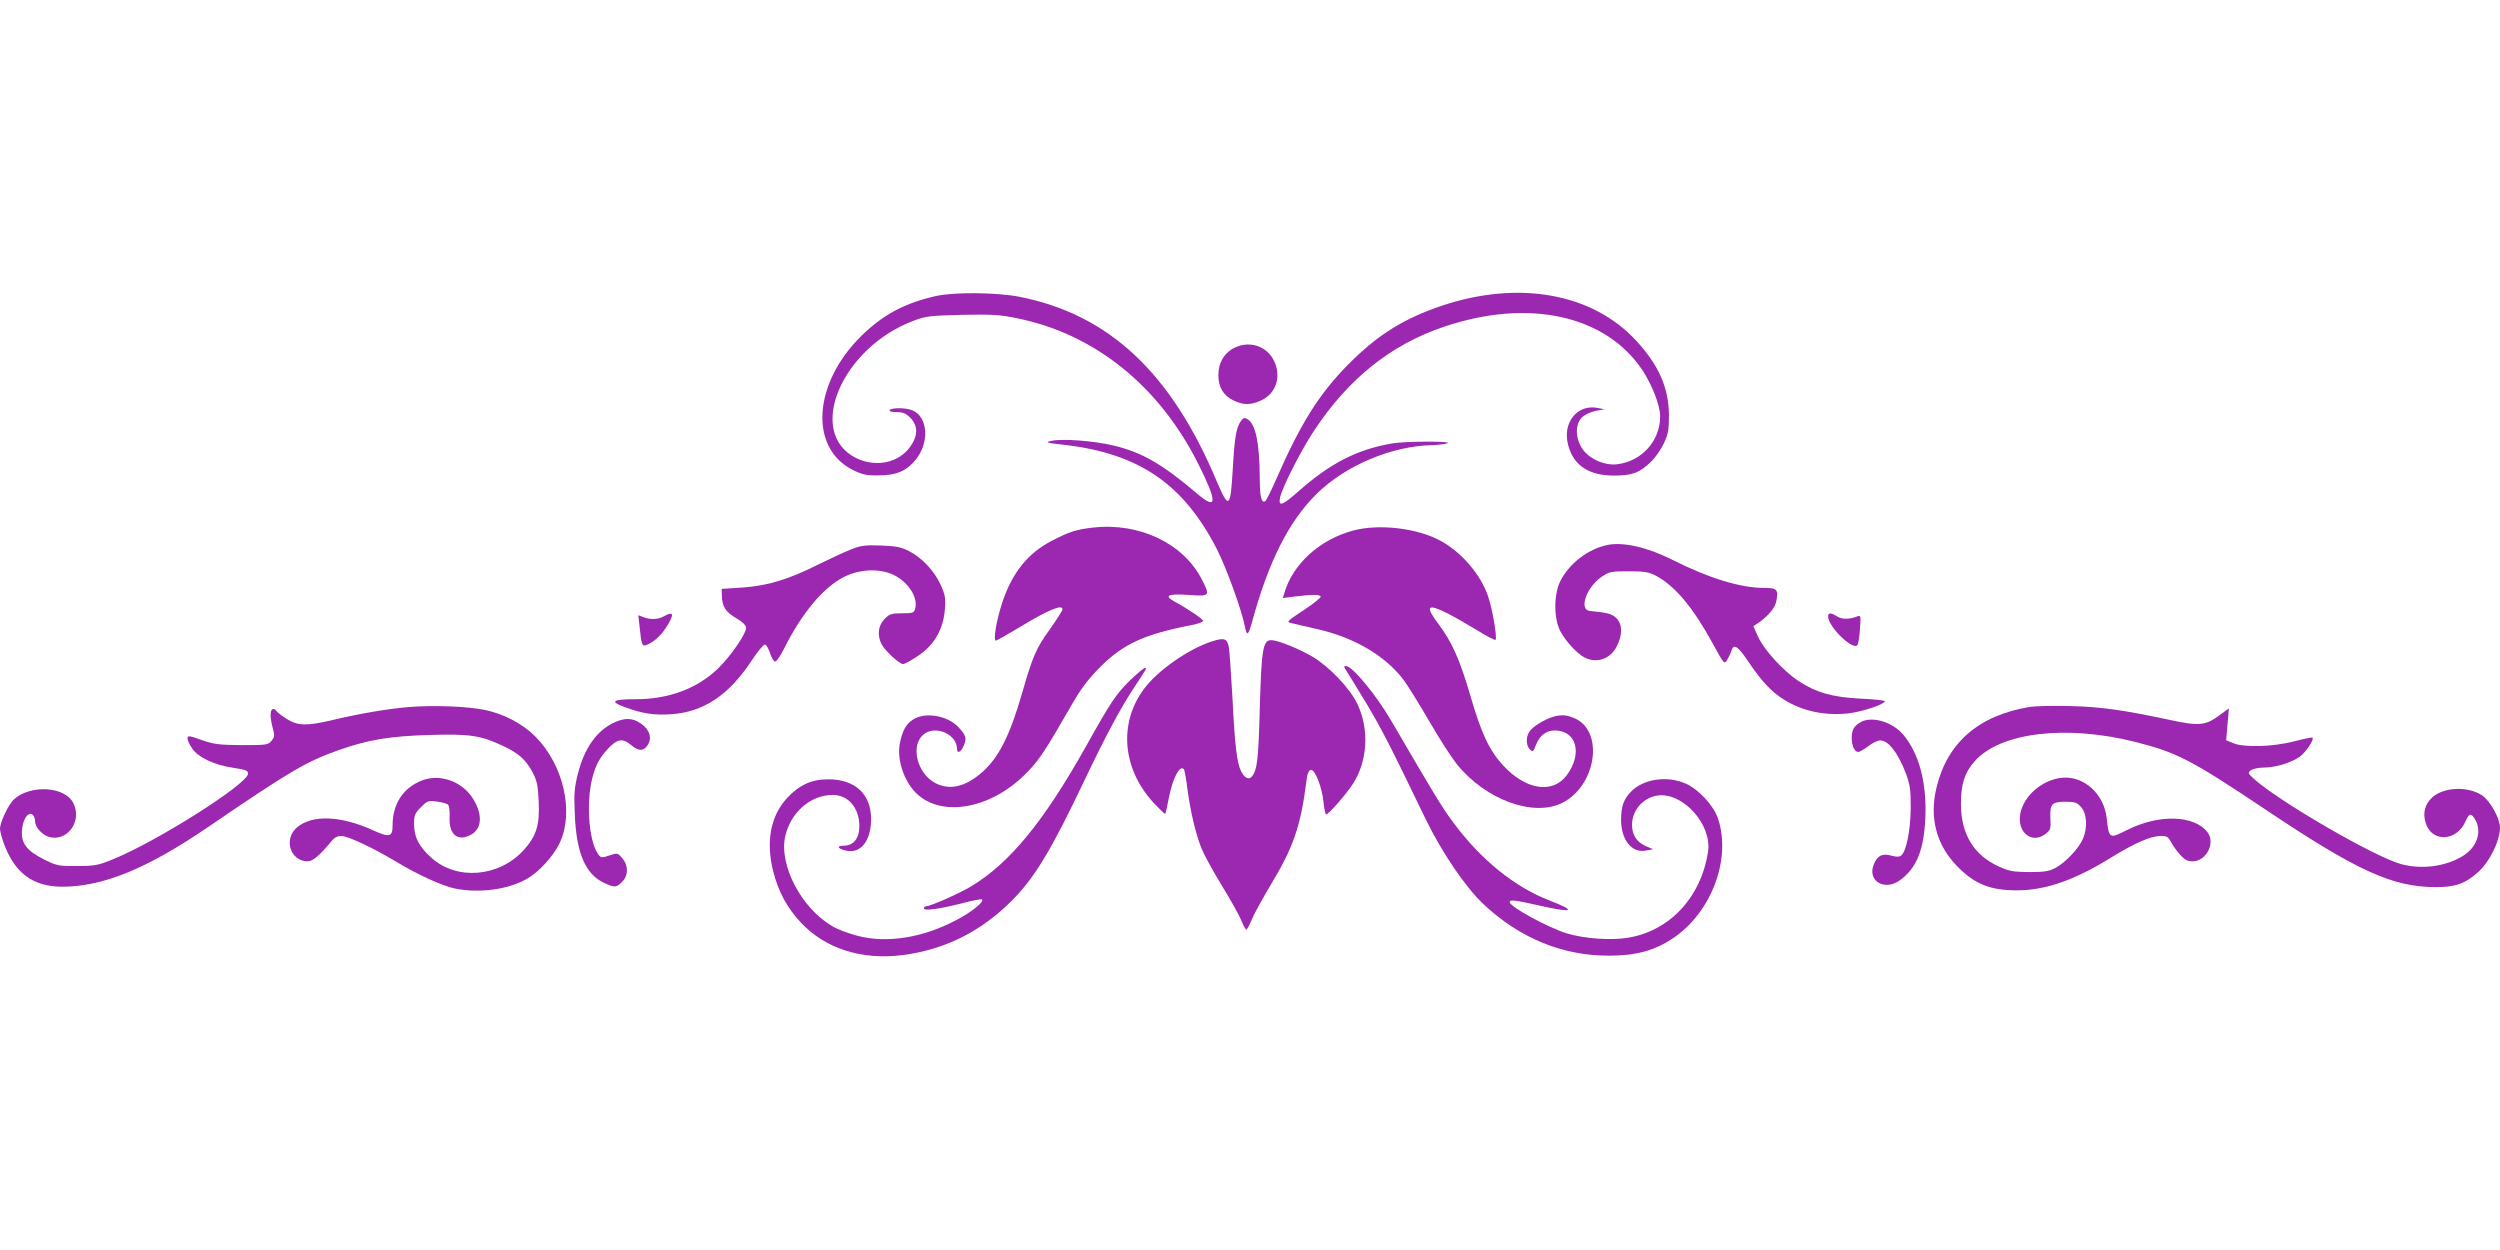 <?xml version="1.0" standalone="no"?>
<!DOCTYPE svg PUBLIC "-//W3C//DTD SVG 20010904//EN"
 "http://www.w3.org/TR/2001/REC-SVG-20010904/DTD/svg10.dtd">
<svg version="1.0" xmlns="http://www.w3.org/2000/svg"
 width="1280pt" height="640pt" viewBox="0 0 1280 640"
 preserveAspectRatio="xMidYMid meet">
<g transform="translate(0,640) scale(0.1,-0.1)"
fill="#9c27b0" stroke="none">
<path d="M4795 4885 c-161 -36 -273 -95 -385 -205 -246 -242 -268 -571 -46
-685 51 -25 70 -30 135 -29 89 0 142 22 189 80 71 86 64 217 -14 252 -31 15
-111 16 -119 2 -4 -6 10 -10 35 -10 33 0 48 -6 71 -29 40 -41 40 -93 -2 -150
-59 -82 -176 -105 -276 -56 -258 129 -75 564 295 703 60 23 85 26 247 30 156
3 194 1 285 -18 396 -81 725 -346 925 -745 99 -197 98 -241 -5 -153 -180 153
-283 212 -429 247 -100 24 -260 36 -316 24 -37 -8 -31 -10 67 -21 379 -44 607
-200 777 -531 50 -97 131 -321 146 -404 9 -45 17 -39 34 23 84 311 189 520
331 660 147 146 385 247 594 251 28 1 62 5 76 9 38 12 -216 12 -286 -1 -177
-31 -313 -101 -474 -243 -85 -75 -106 -83 -96 -33 10 49 107 241 174 342 177
268 396 442 668 533 432 145 825 58 1013 -223 50 -76 91 -181 91 -237 0 -125
-94 -230 -220 -245 -67 -8 -147 29 -181 83 -35 57 -34 127 4 160 15 13 47 27
70 31 l42 7 -33 7 c-106 22 -184 -75 -153 -190 28 -105 106 -156 236 -156 92
0 132 15 190 73 21 20 50 62 64 92 22 47 26 68 26 145 -1 139 -52 256 -169
382 -224 242 -600 309 -993 178 -196 -66 -329 -149 -478 -299 -151 -152 -247
-305 -375 -599 -23 -53 -47 -100 -52 -103 -19 -12 -28 22 -28 116 -1 183 -21
279 -63 304 -15 9 -21 7 -33 -9 -24 -33 -33 -83 -42 -243 -12 -206 -20 -212
-82 -67 -234 558 -553 856 -1013 946 -115 22 -328 24 -422 4z"/>
<path d="M6324 4621 c-54 -25 -86 -77 -86 -141 0 -62 25 -105 77 -130 51 -25
88 -25 142 0 80 36 107 130 61 212 -39 68 -121 93 -194 59z"/>
<path d="M5598 3699 c-84 -9 -125 -22 -211 -67 -125 -64 -206 -166 -256 -319
-29 -89 -47 -193 -32 -193 4 0 57 30 117 66 151 92 224 122 224 94 0 -6 -29
-51 -64 -101 -71 -98 -88 -138 -142 -325 -63 -220 -121 -335 -208 -410 -84
-73 -163 -91 -236 -54 -99 51 -132 204 -54 255 63 41 164 -8 164 -80 0 -26 21
-16 34 17 17 38 12 53 -27 95 -56 60 -171 79 -232 39 -36 -23 -54 -56 -67
-118 -15 -71 8 -162 57 -229 119 -164 404 -125 600 83 59 62 89 108 230 353
42 72 81 123 140 182 118 117 225 166 468 213 31 6 57 16 57 21 0 9 -81 64
-150 101 -52 29 -28 39 76 32 109 -8 111 -6 68 78 -94 185 -318 293 -556 267z"/>
<path d="M6930 3684 c-172 -45 -312 -172 -355 -323 l-7 -23 63 8 c88 11 128
11 131 -1 1 -5 -38 -37 -87 -69 -89 -59 -90 -60 -60 -67 17 -4 79 -19 138 -32
186 -44 341 -136 434 -259 22 -30 81 -125 131 -211 50 -87 114 -186 142 -221
148 -182 393 -271 540 -196 173 88 214 365 63 432 -34 15 -56 18 -87 14 -45
-8 -111 -42 -140 -75 -24 -26 -25 -76 -3 -98 15 -15 17 -13 32 25 19 47 52 72
95 72 112 0 144 -118 62 -229 -72 -97 -210 -76 -326 50 -71 77 -113 166 -170
365 -52 177 -93 269 -161 359 -70 93 -58 107 47 54 34 -17 102 -56 151 -86 48
-30 91 -52 94 -49 10 9 -16 159 -38 223 -38 112 -137 227 -245 285 -118 64
-313 87 -444 52z"/>
<path d="M8231 3610 c-101 -21 -197 -95 -243 -187 -33 -68 -33 -189 0 -253 27
-52 85 -115 124 -136 63 -33 135 -8 167 59 29 59 28 111 -3 142 -22 22 -44 28
-136 37 -57 6 -19 119 58 173 41 28 49 30 140 30 82 0 104 -4 141 -23 98 -53
189 -162 291 -348 57 -105 58 -106 73 -83 8 13 18 34 22 47 11 38 33 25 86
-55 66 -98 118 -154 178 -192 97 -63 223 -89 346 -72 73 11 175 46 175 61 0 4
-56 10 -124 13 -143 7 -228 31 -319 91 -76 51 -175 158 -205 225 l-25 55 23
15 c54 37 89 79 95 114 11 59 4 67 -65 67 -119 0 -282 50 -470 145 -125 63
-248 91 -329 75z"/>
<path d="M4355 3586 c-33 -13 -106 -47 -163 -75 -155 -78 -261 -110 -389 -119
l-108 -7 1 -38 c2 -54 19 -80 75 -113 32 -19 49 -36 49 -49 0 -30 -77 -142
-141 -205 -106 -104 -253 -160 -423 -160 -119 0 -136 -11 -61 -39 91 -34 153
-44 240 -38 168 11 298 98 417 280 28 42 57 77 64 77 7 0 18 -19 26 -42 7 -23
18 -43 25 -45 7 -3 28 27 49 69 89 178 199 310 305 364 80 40 178 45 251 12
76 -35 129 -115 114 -173 -6 -23 -11 -25 -67 -25 -54 0 -64 -3 -90 -29 -33
-34 -39 -83 -15 -130 18 -34 91 -101 110 -101 8 0 43 19 78 43 82 55 128 136
136 238 4 57 1 75 -22 125 -33 72 -94 137 -161 172 -42 21 -66 26 -145 29 -81
3 -104 0 -155 -21z"/>
<path d="M3400 3245 c-30 -17 -69 -19 -105 -5 l-27 10 7 -62 c9 -88 13 -98 33
-91 36 13 76 48 103 91 43 67 39 86 -11 57z"/>
<path d="M9360 3244 c0 -52 125 -175 150 -147 4 4 10 41 13 81 5 67 4 73 -11
67 -42 -17 -82 -17 -106 -1 -32 20 -46 20 -46 0z"/>
<path d="M6205 3116 c-119 -38 -280 -150 -349 -245 -130 -176 -109 -409 51
-582 31 -33 57 -58 59 -56 2 2 10 38 18 79 19 101 56 173 77 150 4 -4 12 -47
18 -97 15 -117 44 -239 74 -312 13 -32 60 -117 104 -189 44 -72 89 -152 99
-178 10 -25 22 -46 25 -46 4 0 16 23 28 52 12 29 58 112 102 186 110 182 149
294 177 517 5 44 12 61 24 63 21 4 58 -91 65 -170 3 -32 9 -58 13 -58 12 0 99
99 136 155 76 116 86 281 24 410 -39 82 -143 191 -232 244 -70 40 -163 78
-203 83 -49 5 -56 -35 -65 -352 -7 -262 -13 -312 -41 -347 -15 -17 -37 -6 -54
27 -22 42 -33 135 -45 380 -7 124 -15 241 -19 260 -8 41 -25 46 -86 26z"/>
<path d="M6892 2968 c9 -13 54 -88 103 -168 79 -132 120 -212 305 -595 81
-167 201 -344 291 -430 187 -178 409 -269 649 -268 136 0 231 26 324 88 199
132 303 410 231 617 -22 64 -97 145 -160 174 -96 45 -223 27 -287 -42 -36 -39
-48 -74 -48 -142 0 -102 55 -171 126 -157 l38 7 -40 17 c-46 21 -69 59 -68
111 2 75 59 137 132 147 130 17 279 -150 257 -290 -36 -231 -195 -402 -408
-438 -90 -15 -224 -5 -315 22 -96 30 -292 136 -292 160 0 14 26 11 145 -16
179 -41 203 -31 60 24 -179 68 -355 211 -495 401 -58 78 -96 141 -317 520 -77
132 -199 280 -232 280 -11 0 -11 -4 1 -22z"/>
<path d="M5787 2918 c-73 -72 -98 -109 -226 -338 -216 -385 -389 -597 -587
-717 -60 -37 -209 -102 -231 -103 -7 0 -13 -5 -13 -11 0 -14 78 -4 199 27 51
14 96 22 99 19 13 -12 -57 -68 -138 -109 -169 -88 -348 -116 -497 -78 -46 12
-104 33 -130 49 -159 91 -275 313 -243 460 28 124 130 213 244 213 79 0 136
-67 136 -160 0 -62 -30 -100 -80 -100 -41 0 -30 -17 16 -26 73 -14 124 53 124
163 0 127 -82 203 -219 203 -87 0 -151 -30 -214 -99 -83 -93 -106 -222 -68
-373 27 -105 71 -186 141 -261 125 -134 312 -194 522 -167 216 28 400 120 559
279 117 118 203 260 374 621 109 228 185 370 255 475 62 94 63 95 52 95 -6 0
-39 -28 -75 -62z"/>
<path d="M2094 2780 c-115 -10 -244 -32 -389 -66 -135 -32 -179 -31 -237 5
-25 16 -49 34 -52 40 -4 6 -11 11 -16 11 -17 0 -19 -36 -6 -88 13 -48 13 -54
-4 -75 -17 -21 -25 -22 -152 -22 -116 1 -142 4 -205 26 -65 23 -73 24 -73 9 0
-10 10 -32 23 -51 30 -46 114 -86 210 -100 65 -10 77 -14 77 -30 0 -52 -469
-349 -695 -440 -71 -29 -91 -33 -180 -33 -95 -1 -104 1 -170 34 -90 45 -119
84 -112 153 5 55 32 93 54 76 7 -6 13 -22 13 -36 0 -29 38 -70 74 -79 94 -23
168 85 121 175 -43 85 -219 95 -304 18 -27 -25 -71 -117 -71 -150 0 -12 9 -46
19 -74 56 -153 149 -222 298 -223 211 0 436 92 752 308 415 283 499 333 664
391 153 54 263 72 467 78 205 6 261 -2 375 -56 79 -37 115 -68 150 -132 24
-45 29 -67 33 -149 6 -125 -11 -180 -78 -254 -126 -137 -341 -155 -471 -38
-64 57 -89 106 -89 173 0 45 4 55 35 86 33 33 38 35 82 29 26 -3 52 -11 57
-16 6 -6 9 -34 8 -64 -4 -88 40 -126 107 -91 59 30 64 105 12 187 -55 87 -167
127 -258 93 -99 -38 -153 -120 -153 -232 0 -58 -16 -62 -98 -25 -165 76 -313
82 -391 16 -71 -60 -35 -174 55 -174 25 0 62 31 121 103 14 18 31 27 50 27 34
0 163 -61 280 -131 110 -67 236 -124 301 -138 122 -25 266 -7 364 46 65 35
143 120 175 190 73 159 17 399 -127 543 -65 65 -161 115 -257 135 -91 19 -265
25 -389 15z"/>
<path d="M10395 2781 c-264 -43 -426 -183 -481 -417 -35 -148 -1 -284 98 -390
87 -92 161 -127 285 -132 157 -7 311 43 513 168 120 74 201 109 252 110 32 0
40 -5 53 -30 8 -16 29 -46 46 -65 24 -27 39 -35 65 -35 70 0 118 93 77 148
-67 89 -249 95 -413 12 -91 -46 -92 -45 -104 63 -14 123 -117 215 -228 205
-101 -10 -197 -92 -214 -184 -18 -96 60 -158 130 -103 25 19 27 27 24 80 -3
73 7 84 78 84 49 0 59 -4 80 -28 29 -34 33 -104 9 -161 -21 -49 -89 -122 -140
-149 -33 -18 -56 -22 -135 -22 -83 1 -103 4 -157 29 -128 58 -193 167 -193
320 0 101 19 161 70 218 130 148 468 189 824 99 213 -54 286 -92 664 -345 469
-314 648 -396 867 -398 105 -1 157 17 224 78 58 51 111 160 111 226 0 48 -50
137 -92 166 -72 47 -193 43 -253 -9 -40 -36 -52 -81 -35 -134 33 -101 161 -93
205 13 17 40 30 41 51 0 32 -63 3 -140 -70 -183 -88 -52 -206 -67 -310 -40
-136 36 -639 328 -760 441 -27 26 -28 28 -10 41 10 7 39 13 64 13 58 0 136 23
181 53 32 21 79 90 69 100 -3 3 -45 -6 -95 -19 -109 -28 -256 -32 -311 -9
l-36 15 7 82 7 81 -51 -37 c-69 -51 -103 -54 -252 -22 -233 50 -351 67 -509
71 -85 2 -178 0 -205 -4z"/>
<path d="M3145 2701 c-89 -41 -153 -131 -186 -262 -18 -70 -21 -103 -16 -209
8 -199 55 -307 151 -351 53 -24 62 -24 91 6 33 32 33 84 1 121 -23 27 -24 28
-66 14 -39 -13 -43 -13 -57 6 -51 70 -64 284 -25 410 16 53 34 85 68 123 53
59 80 64 126 26 37 -32 63 -32 84 0 24 36 10 80 -34 110 -43 30 -82 31 -137 6z"/>
<path d="M9533 2706 c-17 -8 -36 -23 -42 -35 -22 -41 -7 -121 23 -121 7 0 30
13 52 30 21 16 48 29 59 29 43 1 91 -61 132 -166 22 -59 26 -83 26 -178 -1
-114 -22 -224 -49 -245 -9 -8 -24 -8 -50 -1 -47 13 -71 1 -90 -44 -35 -85 55
-140 135 -81 85 63 122 155 129 323 7 178 -33 326 -113 421 -53 63 -152 95
-212 68z"/>
</g>
</svg>
